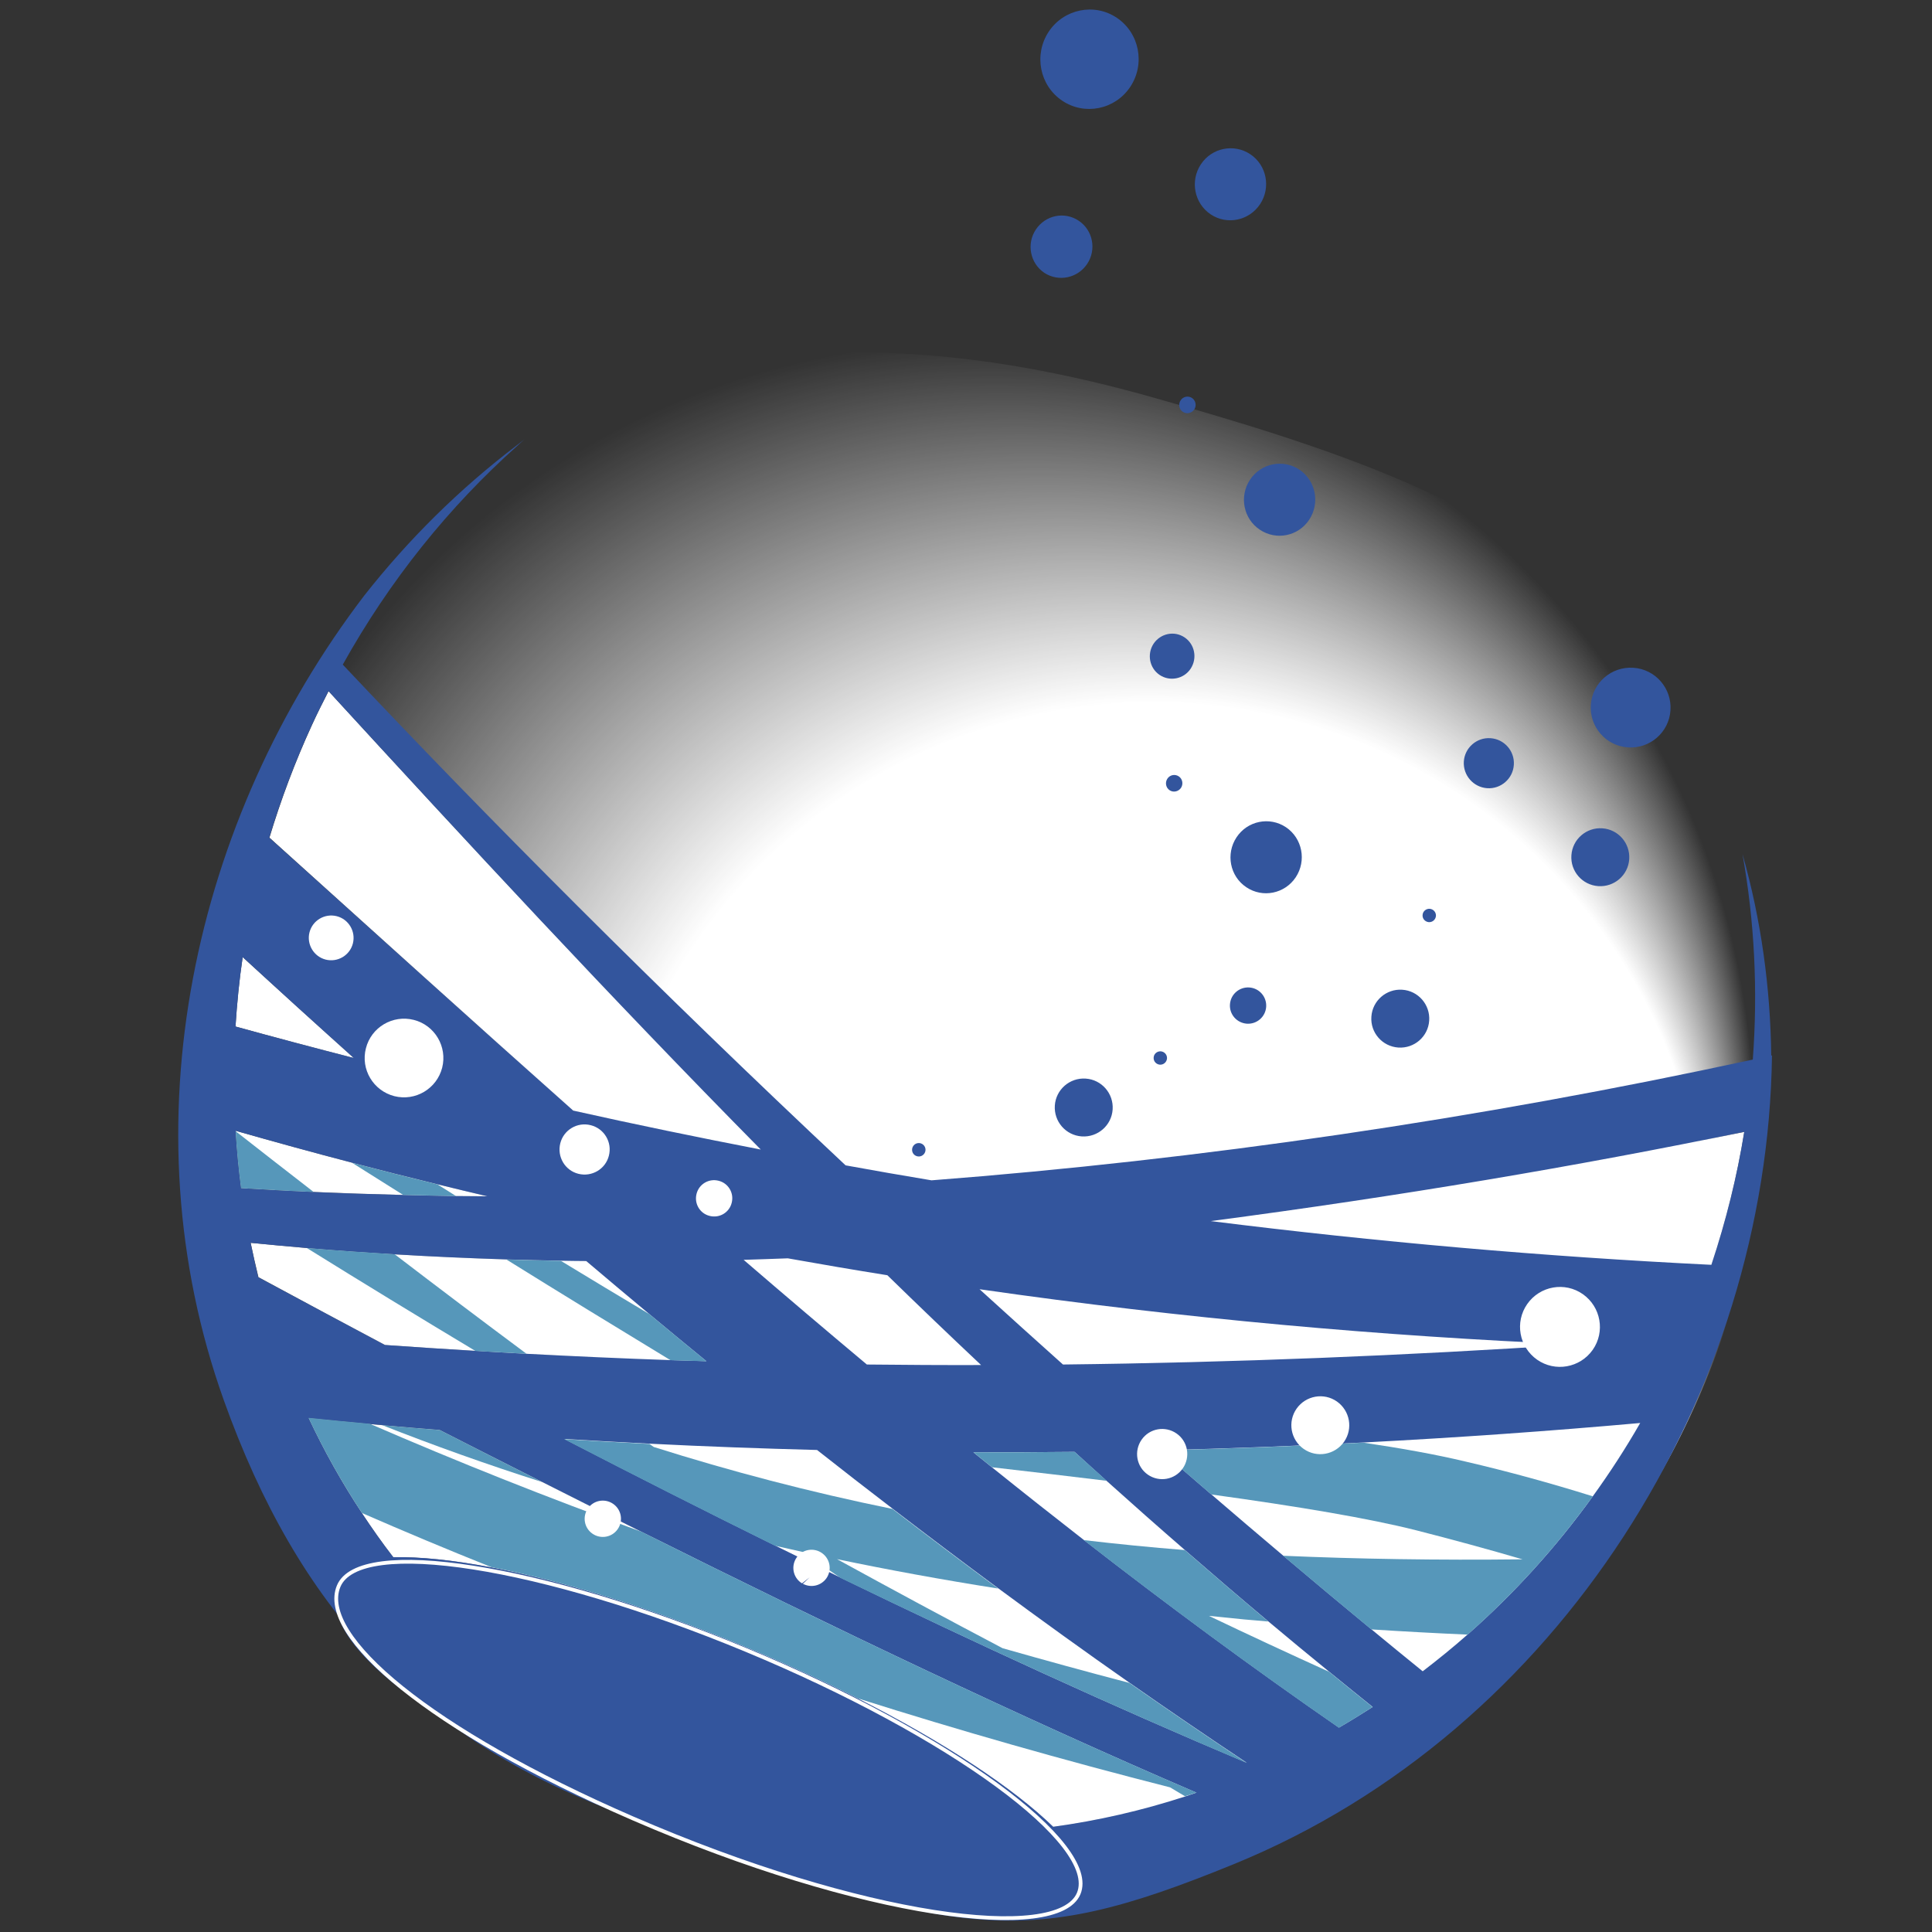 <?xml version="1.0" encoding="utf-8"?>
<!-- Generator: Adobe Illustrator 27.1.1, SVG Export Plug-In . SVG Version: 6.00 Build 0)  -->
<svg version="1.1" id="レイヤー_1" xmlns="http://www.w3.org/2000/svg" xmlns:xlink="http://www.w3.org/1999/xlink" x="0px"
	 y="0px" viewBox="0 0 512 512" style="enable-background:new 0 0 512 512;" xml:space="preserve">
<rect x="0" y="0" width="512" height="512" fill="#333333" stroke="none"/>
<style type="text/css">
	.st0{fill:url(#グラデ下地_00000054966802776913246870000010951669510125243573_);}
	.st1{fill:#FFFFFF;}
	.st2{fill:#33559D;}
	.st3{fill:#33559D;stroke:#FFFFFF;stroke-miterlimit:10;}
	.st4{fill:#5697BA;}
</style>
<g>
	
		<radialGradient id="グラデ下地_00000158021993247633028310000009975251103838414519_" cx="258.478" cy="215.57" r="206.268" fx="422.053" fy="89.913" gradientTransform="matrix(1 0 0 -1 0 512.472)" gradientUnits="userSpaceOnUse">
		<stop  offset="0.712" style="stop-color:#FFFFFF"/>
		<stop  offset="1" style="stop-color:#FFFFFF;stop-opacity:0"/>
	</radialGradient>
	<path id="グラデ下地" style="fill:url(#グラデ下地_00000158021993247633028310000009975251103838414519_);" d="
		M467.36,280.8c4.83,115.34-94.01,219.55-208.57,219.55s-225.47-94.98-207.42-209C71.38,164.95,134.19,57.11,304.7,105.09
		C401.84,132.43,462.24,158.54,467.36,280.8z"/>
	<g id="グラス">
		<path class="st1" d="M143.74,392.78c-9.03-4.54-18.08-9.14-27.2-13.8c-5.06-0.4-10.12-0.83-15.21-1.29
			c-1.09-0.09-2.18-0.2-3.28-0.29c-5.4-0.49-10.84-1.03-16.27-1.58c4.11,8.74,8.83,17.16,14.14,25.21c2.64,4,5.38,7.88,8.31,11.67
			c7.01-0.17,15.87,0.75,26.02,2.7c19.09,3.65,42.81,10.92,67.73,21.27c10.41,4.31,20.27,8.85,29.41,13.48
			c22.88,11.59,41.2,23.69,51.72,33.98c11.84-1.61,23.52-4.31,34.96-8.02c1.01-0.32,1.98-0.63,2.99-0.98
			c-46.4-19.92-95.82-43.55-147.16-69.17C161.25,401.6,152.51,397.2,143.74,392.78z"/>
		<path class="st1" d="M64.31,253.64c-0.92,6.15-1.52,12.28-1.9,18.4c10.41,2.87,20.84,5.63,31.34,8.34
			C83.74,271.37,73.91,262.46,64.31,253.64z"/>
		<path class="st1" d="M102.05,356.44C102.08,356.47,102.08,356.47,102.05,356.44c7.96,0.57,15.93,1.09,23.92,1.55
			c4.51,0.26,9.03,0.52,13.57,0.78c12.68,0.66,25.38,1.24,38.15,1.67c3.19,0.11,6.35,0.2,9.54,0.29
			c-5.09-4.17-10.12-8.31-15.12-12.48c-5.63-4.69-11.21-9.37-16.73-14.06c-2.27-0.03-4.51-0.06-6.76-0.09
			c-4.83-0.09-9.63-0.2-14.4-0.34c-9.98-0.32-19.84-0.78-29.58-1.35c-7.85-0.49-15.61-1.03-23.29-1.67c-5-0.43-9.98-0.89-14.92-1.38
			c0.63,3.05,1.32,6.09,2.07,9.11c11.15,6.01,22.31,12.02,33.52,17.94C102.03,356.44,102.05,356.44,102.05,356.44z"/>
		<path class="st1" d="M229.72,361.64c10.09,0.11,20.18,0.14,30.27,0.14c-8.39-7.91-16.65-15.84-24.84-23.8
			c-8.77-1.41-17.57-2.9-26.39-4.48c-3.91,0.14-7.82,0.29-11.7,0.4C207.88,343.19,218.74,352.47,229.72,361.64z"/>
		<path class="st1" d="M201.64,304.64c-40.07-40.59-77.88-81.5-114.56-121.49c-1.52,2.96-3.02,5.92-4.4,8.97
			c-4.51,9.83-8.25,19.84-11.27,29.87c26.51,23.86,53.3,48.15,80.55,72.33C168.4,297.99,184.99,301.42,201.64,304.64z"/>
		<path class="st1" d="M417.31,356.3c-50.71-2.18-103.46-6.81-157.71-14.63c7.3,6.64,14.69,13.31,22.11,19.95
			C327.12,361.1,372.46,359.29,417.31,356.3z"/>
		<path class="st1" d="M106.86,316.68c4.66,0.11,9.31,0.2,14,0.29c2.76,0.03,5.52,0.06,8.31,0.06c-4.43-1.03-8.83-2.1-13.25-3.19
			c-7.53-1.84-15.06-3.74-22.62-5.72c-10.26-2.67-20.53-5.52-30.85-8.45c0,0.06,0,0.11,0,0.14c0.32,5.06,0.78,10.09,1.44,15.06
			c6.38,0.37,12.76,0.75,19.23,1.01C90.96,316.22,98.89,316.48,106.86,316.68z"/>
		<path class="st1" d="M453.53,335.19c3.91-11.67,6.81-23.43,8.74-35.22c-44.24,9.11-91.33,17.08-141.38,23.66
			C364.81,329.13,409.11,333.01,453.53,335.19z"/>
		<path class="st1" d="M307.49,384.35c4.48,3.91,9,7.82,13.51,11.7c6.32,5.43,12.68,10.84,19.06,16.24
			c7.76,6.55,15.55,13.05,23.37,19.52c4.51,3.74,9.06,7.45,13.6,11.13c4.08-3.1,8.05-6.35,11.93-9.77
			c12.19-10.75,23.34-23,33.18-36.65c4.46-6.18,8.62-12.62,12.51-19.35c-24.03,2.16-48.5,3.88-73.39,5.17
			C343.54,383.23,325.63,383.92,307.49,384.35z"/>
		<path class="st1" d="M264.54,420.95c-9.46-6.99-18.8-14.03-28-21.1c-6.73-5.17-13.4-10.35-20.01-15.55
			c-14.72-0.37-29.52-0.92-44.42-1.67c-7.5-0.37-15.01-0.8-22.57-1.26c18.57,9.6,37.2,19.03,55.83,28.23
			c5.84,2.87,11.64,5.72,17.48,8.57c35.91,17.45,71.81,33.95,107.6,49.1c-10.49-6.99-20.9-14.09-31.13-21.24
			C287.54,437.74,275.95,429.4,264.54,420.95z"/>
		<path class="st1" d="M336.12,429.69c-7.47-6.27-14.83-12.59-22.14-18.94c-6.99-6.07-13.89-12.16-20.73-18.31
			c-2.85-2.56-5.69-5.12-8.51-7.7c-8.91,0.11-17.85,0.14-26.82,0.11c1.64,1.32,3.28,2.64,4.92,3.97
			c8.08,6.5,16.19,12.91,24.35,19.26c22.16,17.22,44.67,33.87,67.62,49.73c3.02-1.75,5.98-3.59,8.94-5.49
			c-3.88-3.1-7.7-6.21-11.53-9.34C346.82,438.57,341.44,434.15,336.12,429.69z"/>
		<path class="st2" d="M469.4,279.74c-0.23-17.91-2.64-35.85-7.62-53.39c3.16,17.71,4.11,35.99,2.73,54.45
			c-73.02,15.81-146.47,26.53-217.65,32c-7.59-1.26-15.18-2.59-22.77-3.97c-49.71-46.63-95.16-92.28-133.25-132.7
			c12.48-22.42,28.23-41.91,46.31-58.04c0.6-0.55,1.21-1.15,1.84-1.67c-0.69,0.52-1.35,1.06-2.01,1.58
			c-15.27,11.59-28.78,25.01-40.42,39.79c-45.25,59.28-63.45,140.09-37.23,213.34c19.58,54.71,50.91,89.32,104.84,109.44
			c89.64,33.43,105.99,36.65,162.8,13.45c86.62-35.39,141.5-125.05,142.62-214.32C469.51,279.71,469.45,279.74,469.4,279.74z
			 M235.16,337.95c8.16,7.96,16.44,15.9,24.84,23.8c-10.09,0.03-20.18-0.03-30.27-0.14c-10.95-9.17-21.85-18.43-32.66-27.74
			c3.88-0.11,7.79-0.26,11.7-0.4C217.59,335.05,226.39,336.55,235.16,337.95z M259.59,341.66c54.25,7.82,107,12.45,157.71,14.63
			c-44.85,2.96-90.21,4.8-135.6,5.32C274.28,354.97,266.92,348.33,259.59,341.66z M82.65,192.12c1.41-3.05,2.9-6.01,4.4-8.97
			c36.68,40.02,74.49,80.9,114.56,121.49c-16.65-3.22-33.23-6.64-49.71-10.32c-27.22-24.18-54.05-48.47-80.55-72.33
			C74.4,211.92,78.14,201.95,82.65,192.12z M64.31,253.64c9.6,8.83,19.4,17.74,29.44,26.74c-10.49-2.7-20.93-5.46-31.34-8.34
			C62.81,265.91,63.42,259.79,64.31,253.64z M62.44,299.81c0-0.06,0-0.11,0-0.14c10.29,2.93,20.58,5.78,30.85,8.45
			c7.56,1.98,15.09,3.88,22.62,5.72c4.43,1.09,8.85,2.16,13.25,3.19c-2.76-0.03-5.55-0.03-8.31-0.06c-4.69-0.06-9.34-0.17-14-0.29
			c-7.96-0.2-15.87-0.43-23.72-0.78c-6.47-0.29-12.85-0.63-19.23-1.01C63.22,309.9,62.76,304.87,62.44,299.81z M66.41,329.36
			c4.94,0.49,9.92,0.95,14.92,1.38c7.68,0.66,15.47,1.21,23.29,1.67c9.75,0.6,19.61,1.03,29.58,1.35c4.77,0.14,9.57,0.26,14.4,0.34
			c2.24,0.03,4.51,0.09,6.76,0.09c5.52,4.69,11.1,9.37,16.73,14.06c5,4.17,10.06,8.34,15.12,12.48c-3.19-0.09-6.35-0.2-9.54-0.29
			c-12.74-0.43-25.47-1.01-38.15-1.67c-4.51-0.23-9.06-0.49-13.57-0.78c-7.99-0.49-15.96-0.98-23.89-1.55c0,0,0,0-0.03,0
			s-0.06-0.03-0.09-0.03c-11.18-5.95-22.37-11.93-33.52-17.94C67.73,335.45,67.04,332.41,66.41,329.36z M285.87,501.76
			c-5.46,13.14-53.53,4.97-107.95-16.9c-70.86-28.49-93.63-51.37-88.17-64.51c5.46-13.14,53.79-5.58,107.95,16.9
			C251.86,459.73,291.33,488.62,285.87,501.76z M314.07,476.09c-11.44,3.71-23.11,6.41-34.96,8.02
			c-10.52-10.26-28.83-22.37-51.72-33.98c-9.14-4.63-19-9.17-29.41-13.48c-24.92-10.35-48.64-17.59-67.73-21.27
			c-10.15-1.95-19-2.87-26.02-2.7c-2.93-3.77-5.66-7.68-8.31-11.67c-5.32-8.02-10.03-16.47-14.14-25.21
			c5.43,0.55,10.87,1.09,16.27,1.58c1.09,0.11,2.18,0.2,3.28,0.29c5.09,0.46,10.15,0.89,15.21,1.29c9.11,4.66,18.17,9.23,27.2,13.8
			c8.77,4.43,17.48,8.83,26.16,13.14c51.34,25.61,100.76,49.25,147.16,69.17C316.05,475.43,315.05,475.74,314.07,476.09z
			 M222.85,418.13c-5.84-2.82-11.64-5.69-17.48-8.57c-18.63-9.2-37.23-18.63-55.83-28.23c7.53,0.46,15.06,0.89,22.57,1.26
			c14.89,0.75,29.7,1.29,44.42,1.67c6.61,5.2,13.28,10.41,20.01,15.55c9.23,7.07,18.54,14.12,28,21.1
			c11.41,8.42,23,16.79,34.76,25.01c10.26,7.19,20.64,14.26,31.13,21.24C294.67,452.08,258.73,435.58,222.85,418.13z M354.84,457.83
			c-22.94-15.87-45.48-32.51-67.62-49.73c-8.16-6.35-16.27-12.76-24.35-19.26c-1.64-1.32-3.28-2.64-4.92-3.97
			c9,0.03,17.94-0.03,26.82-0.11c2.82,2.56,5.66,5.15,8.51,7.7c6.81,6.12,13.74,12.25,20.73,18.31c7.3,6.35,14.66,12.68,22.14,18.94
			c5.32,4.46,10.69,8.91,16.1,13.31c3.82,3.13,7.68,6.24,11.53,9.34C360.82,454.24,357.85,456.08,354.84,457.83z M422.14,396.49
			c-9.83,13.66-20.99,25.9-33.18,36.65c-3.88,3.42-7.88,6.67-11.93,9.77c-4.54-3.68-9.08-7.39-13.6-11.13
			c-7.82-6.44-15.61-12.97-23.37-19.52c-6.38-5.38-12.74-10.81-19.06-16.24c-4.51-3.88-9.03-7.79-13.51-11.7
			c18.11-0.43,36.05-1.12,53.79-2.04c24.87-1.29,49.36-3.02,73.39-5.17C430.79,383.87,426.59,390.33,422.14,396.49z M453.53,335.19
			c-44.42-2.18-88.69-6.07-132.67-11.59c50.05-6.58,97.14-14.55,141.38-23.66C460.34,311.76,457.41,323.52,453.53,335.19z"/>
		<path class="st3" d="M197.7,437.25c-54.16-22.48-102.49-30.07-107.95-16.9c-5.46,13.14,24.21,38.21,77.99,61.55
			c60.77,26.36,112.66,33.03,118.13,19.89C291.33,488.65,251.86,459.73,197.7,437.25z"/>
		<g>
			<path class="st4" d="M361.28,382.31c-17.74,0.92-35.65,1.61-53.79,2.04c4.48,3.91,9,7.82,13.51,11.7
				c23.34,3.22,41.86,6.35,54.28,9.49c9.57,2.44,18.97,5,28.2,7.7c-22.6,0.26-43.81-0.09-63.45-0.95
				c7.76,6.55,15.55,13.05,23.37,19.52c8.57,0.55,17.08,1.01,25.53,1.38c12.19-10.75,23.34-23,33.18-36.65
				c-11.13-3.48-22.39-6.58-33.81-9.23C380.51,385.45,371.42,383.81,361.28,382.31z"/>
			<path class="st4" d="M284.78,384.76c-8.91,0.11-17.85,0.14-26.82,0.11c1.64,1.32,3.28,2.64,4.92,3.97
				c10.67,1.24,20.84,2.41,30.42,3.59C290.44,389.87,287.59,387.31,284.78,384.76z"/>
			<path class="st4" d="M116.54,378.98c-5.06-0.4-10.12-0.83-15.21-1.29c13.4,5.29,27.51,10.35,42.4,15.09
				C134.71,388.23,125.69,383.64,116.54,378.98z"/>
			<path class="st4" d="M102.05,356.44C102.08,356.47,102.08,356.47,102.05,356.44c0,0-0.03-0.03-0.09-0.03
				C102.03,356.44,102.05,356.44,102.05,356.44z"/>
			<path class="st4" d="M63.88,314.87c6.38,0.37,12.76,0.75,19.23,1.01c-6.93-5.38-13.83-10.72-20.67-16.1
				C62.76,304.87,63.22,309.9,63.88,314.87z"/>
			<path class="st4" d="M139.54,358.77c-11.76-8.74-23.4-17.54-34.93-26.36c-7.85-0.49-15.61-1.03-23.29-1.67
				c14.6,9.08,29.5,18.17,44.67,27.28C130.49,358.28,135.03,358.54,139.54,358.77z"/>
			<path class="st4" d="M330.43,467.23c-10.49-6.99-20.9-14.09-31.13-21.24c-11.21-2.93-22.42-6.01-33.61-9.2
				c-14.75-7.76-29.38-15.64-43.87-23.6c13.66,2.85,27.89,5.46,42.69,7.79c-9.46-6.99-18.8-14.03-28-21.1
				c-21.99-4.48-43.06-10.03-63.27-16.42c-0.37-0.29-0.78-0.55-1.15-0.8c-7.5-0.37-15.01-0.8-22.57-1.26
				c18.57,9.6,37.2,19.03,55.83,28.23c2.41,0.55,4.89,1.09,7.33,1.64c3.36,2.33,6.76,4.63,10.12,6.93
				C258.73,435.58,294.67,452.08,330.43,467.23z"/>
			<path class="st4" d="M197.96,436.62c10.41,4.31,20.27,8.85,29.41,13.48c26.59,8.42,54.16,16.3,82.71,23.57
				c1.32,0.78,2.64,1.58,3.97,2.36c1.01-0.32,1.98-0.63,2.99-0.98c-46.4-19.92-95.82-43.55-147.16-69.17
				c-24.84-9-48.76-18.54-71.84-28.55c-5.4-0.49-10.84-1.03-16.27-1.58c4.11,8.74,8.83,17.16,14.14,25.21
				c11.21,4.89,22.65,9.69,34.3,14.35C149.32,419.02,173.03,426.27,197.96,436.62z"/>
			<path class="st4" d="M187.23,360.75c-5.09-4.17-10.12-8.31-15.12-12.48c-7.88-4.69-15.7-9.4-23.49-14.14
				c-4.83-0.09-9.63-0.2-14.4-0.34c14.46,9,28.98,17.88,43.47,26.68C180.85,360.55,184.04,360.67,187.23,360.75z"/>
			<path class="st4" d="M106.86,316.68c4.66,0.11,9.31,0.2,14,0.29c-1.67-1.03-3.31-2.07-4.94-3.1c-7.53-1.84-15.06-3.74-22.62-5.72
				C97.8,310.96,102.31,313.81,106.86,316.68z"/>
			<path class="st4" d="M320.37,428.22c3.1,0.32,6.24,0.63,9.4,0.95c2.13,0.2,4.23,0.34,6.35,0.55
				c-7.47-6.27-14.83-12.59-22.14-18.94c-9.06-0.72-18-1.61-26.79-2.64c22.16,17.22,44.67,33.87,67.62,49.73
				c3.02-1.75,5.98-3.59,8.94-5.49c-3.88-3.1-7.7-6.21-11.53-9.34C341.55,438.2,330.95,433.28,320.37,428.22z"/>
		</g>
	</g>
	<g id="線泡">
		<path class="st2" d="M431.42,198.07c5.84,0.4,10.9-4.02,11.27-9.83c0.4-5.84-4.02-10.9-9.83-11.27c-5.84-0.4-10.9,4.02-11.27,9.83
			C421.19,192.63,425.59,197.66,431.42,198.07z"/>
		<path class="st2" d="M330.43,271.29c2.64,0.17,4.94-1.81,5.12-4.48c0.17-2.64-1.81-4.94-4.48-5.12c-2.64-0.17-4.94,1.81-5.12,4.48
			C325.77,268.82,327.76,271.09,330.43,271.29z"/>
		<path class="st2" d="M307.37,282.15c0.98,0.06,1.81-0.66,1.9-1.64c0.06-0.98-0.66-1.81-1.64-1.9c-0.98-0.06-1.84,0.66-1.9,1.64
			C305.65,281.23,306.4,282.07,307.37,282.15z"/>
		<path class="st2" d="M378.64,244.38c0.98,0.06,1.81-0.66,1.9-1.64c0.06-0.98-0.66-1.81-1.64-1.9c-0.98-0.06-1.84,0.66-1.9,1.64
			C376.91,243.46,377.66,244.29,378.64,244.38z"/>
		<path class="st2" d="M286.67,301.16c4.23,0.29,7.91-2.9,8.19-7.13c0.29-4.23-2.9-7.91-7.13-8.19c-4.23-0.29-7.91,2.9-8.19,7.13
			C279.26,297.22,282.45,300.87,286.67,301.16z"/>
		<path class="st2" d="M370.56,277.61c4.23,0.29,7.91-2.9,8.19-7.13c0.29-4.23-2.9-7.91-7.13-8.19c-4.23-0.29-7.91,2.9-8.19,7.13
			C363.12,273.67,366.34,277.32,370.56,277.61z"/>
		<path class="st2" d="M394.11,208.88c3.65,0.26,6.84-2.53,7.07-6.18c0.26-3.65-2.53-6.84-6.18-7.07c-3.65-0.26-6.84,2.53-7.07,6.18
			C387.7,205.45,390.45,208.62,394.11,208.88z"/>
		<path class="st2" d="M423.57,234.83c4.23,0.29,7.91-2.9,8.19-7.13c0.29-4.23-2.9-7.91-7.13-8.19c-4.23-0.29-7.91,2.9-8.19,7.13
			C416.13,230.9,419.35,234.55,423.57,234.83z"/>
		<path class="st2" d="M299.55,22.99c4-6.07,2.41-14.23-3.56-18.26s-14.09-2.36-18.08,3.68c-4,6.07-2.41,14.23,3.56,18.26
			C287.42,30.69,295.53,29.06,299.55,22.99z"/>
		<path class="st2" d="M315.54,177.2c1.81-2.76,1.09-6.47-1.61-8.28c-2.73-1.84-6.38-1.06-8.22,1.67c-1.81,2.76-1.09,6.47,1.61,8.28
			S313.73,179.95,315.54,177.2z"/>
		<path class="st2" d="M312.98,208.79c0.66-1.01,0.4-2.39-0.6-3.05s-2.36-0.4-3.02,0.63c-0.66,1.01-0.4,2.39,0.6,3.05
			C310.94,210.08,312.29,209.8,312.98,208.79z"/>
		<path class="st2" d="M316.49,108.52c0.66-1.01,0.4-2.39-0.6-3.05c-1.01-0.66-2.36-0.4-3.02,0.63c-0.66,1.01-0.4,2.39,0.6,3.05
			C314.44,109.81,315.8,109.52,316.49,108.52z"/>
		<path class="st2" d="M343.39,232.48c2.9-4.4,1.75-10.32-2.59-13.25c-4.34-2.9-10.21-1.72-13.11,2.67
			c-2.9,4.4-1.75,10.32,2.59,13.22C334.63,238.05,340.49,236.85,343.39,232.48z"/>
		<path class="st2" d="M346.96,137.72c2.9-4.4,1.75-10.32-2.59-13.25c-4.34-2.9-10.21-1.72-13.11,2.67
			c-2.9,4.4-1.75,10.32,2.59,13.22C338.19,143.3,344.06,142.12,346.96,137.72z"/>
		<path class="st2" d="M288.11,69.94c2.53-3.79,1.52-8.94-2.24-11.44c-3.77-2.53-8.83-1.49-11.36,2.33
			c-2.53,3.79-1.52,8.94,2.24,11.47C280.52,74.77,285.58,73.73,288.11,69.94z"/>
		<path class="st2" d="M333.94,54.1c2.9-4.4,1.75-10.32-2.59-13.22c-4.34-2.9-10.21-1.72-13.11,2.67c-2.9,4.4-1.75,10.32,2.59,13.25
			C325.17,59.7,331.03,58.49,333.94,54.1z"/>
		<path class="st2" d="M243.55,306.48c0.98-0.03,1.75-0.86,1.72-1.84c-0.03-0.98-0.86-1.75-1.84-1.72
			c-0.98,0.03-1.75,0.86-1.72,1.84C241.74,305.76,242.55,306.5,243.55,306.48z"/>
	</g>
	<g id="白泡">
		<path class="st1" d="M188.07,322.23c2.59,0.66,5.2-0.89,5.84-3.48c0.66-2.59-0.89-5.2-3.48-5.84c-2.59-0.66-5.2,0.89-5.84,3.48
			C183.93,318.98,185.48,321.6,188.07,322.23z"/>
		<path class="st1" d="M153.28,311.07c3.56,0.89,7.19-1.24,8.08-4.8c0.92-3.56-1.24-7.19-4.8-8.08c-3.56-0.92-7.19,1.24-8.08,4.8
			C147.59,306.56,149.72,310.18,153.28,311.07z"/>
		<path class="st1" d="M104.5,290.49c5.58,1.41,11.24-1.95,12.68-7.53c1.41-5.58-1.95-11.27-7.53-12.68
			c-5.58-1.41-11.27,1.95-12.68,7.53C95.53,283.39,98.92,289.05,104.5,290.49z"/>
		<path class="st1" d="M86.3,254.3c3.19,0.8,6.41-1.12,7.22-4.28c0.8-3.19-1.12-6.41-4.28-7.22c-3.19-0.8-6.41,1.12-7.22,4.28
			C81.21,250.24,83.14,253.49,86.3,254.3z"/>
		<path class="st1" d="M156.99,406.43c2.18,1.52,5.17,1.01,6.7-1.18c1.52-2.18,1.01-5.17-1.18-6.7c-2.18-1.52-5.17-1.01-6.7,1.18
			C154.29,401.92,154.81,404.91,156.99,406.43z"/>
		<path class="st1" d="M212.76,419.71c2.13,1.15,4.8,0.57,6.24-1.44c1.52-2.18,1.01-5.17-1.18-6.7c-2.18-1.52-5.17-1.01-6.7,1.18
			c-1.52,2.18-1.01,5.17,1.18,6.7c0.09,0.06,0.17,0.09,0.26,0.14c0.69-0.52,1.35-1.06,2.01-1.58
			C213.97,418.56,213.37,419.17,212.76,419.71z"/>
		<path class="st1" d="M304.18,390.79c3.02,2.1,7.16,1.38,9.26-1.64s1.38-7.16-1.64-9.26c-3.02-2.1-7.16-1.38-9.26,1.64
			C300.44,384.55,301.16,388.69,304.18,390.79z"/>
		<path class="st1" d="M345.49,383.98c3.48,2.44,8.25,1.58,10.69-1.87c2.44-3.48,1.58-8.25-1.87-10.69
			c-3.48-2.44-8.25-1.58-10.69,1.87C341.18,376.76,342.01,381.54,345.49,383.98z"/>
		<path class="st1" d="M404.74,345.57c-3.36,4.8-2.18,11.38,2.59,14.75c4.8,3.36,11.38,2.18,14.75-2.59
			c3.36-4.8,2.18-11.38-2.59-14.75S408.11,340.77,404.74,345.57z"/>
	</g>
</g>
</svg>
